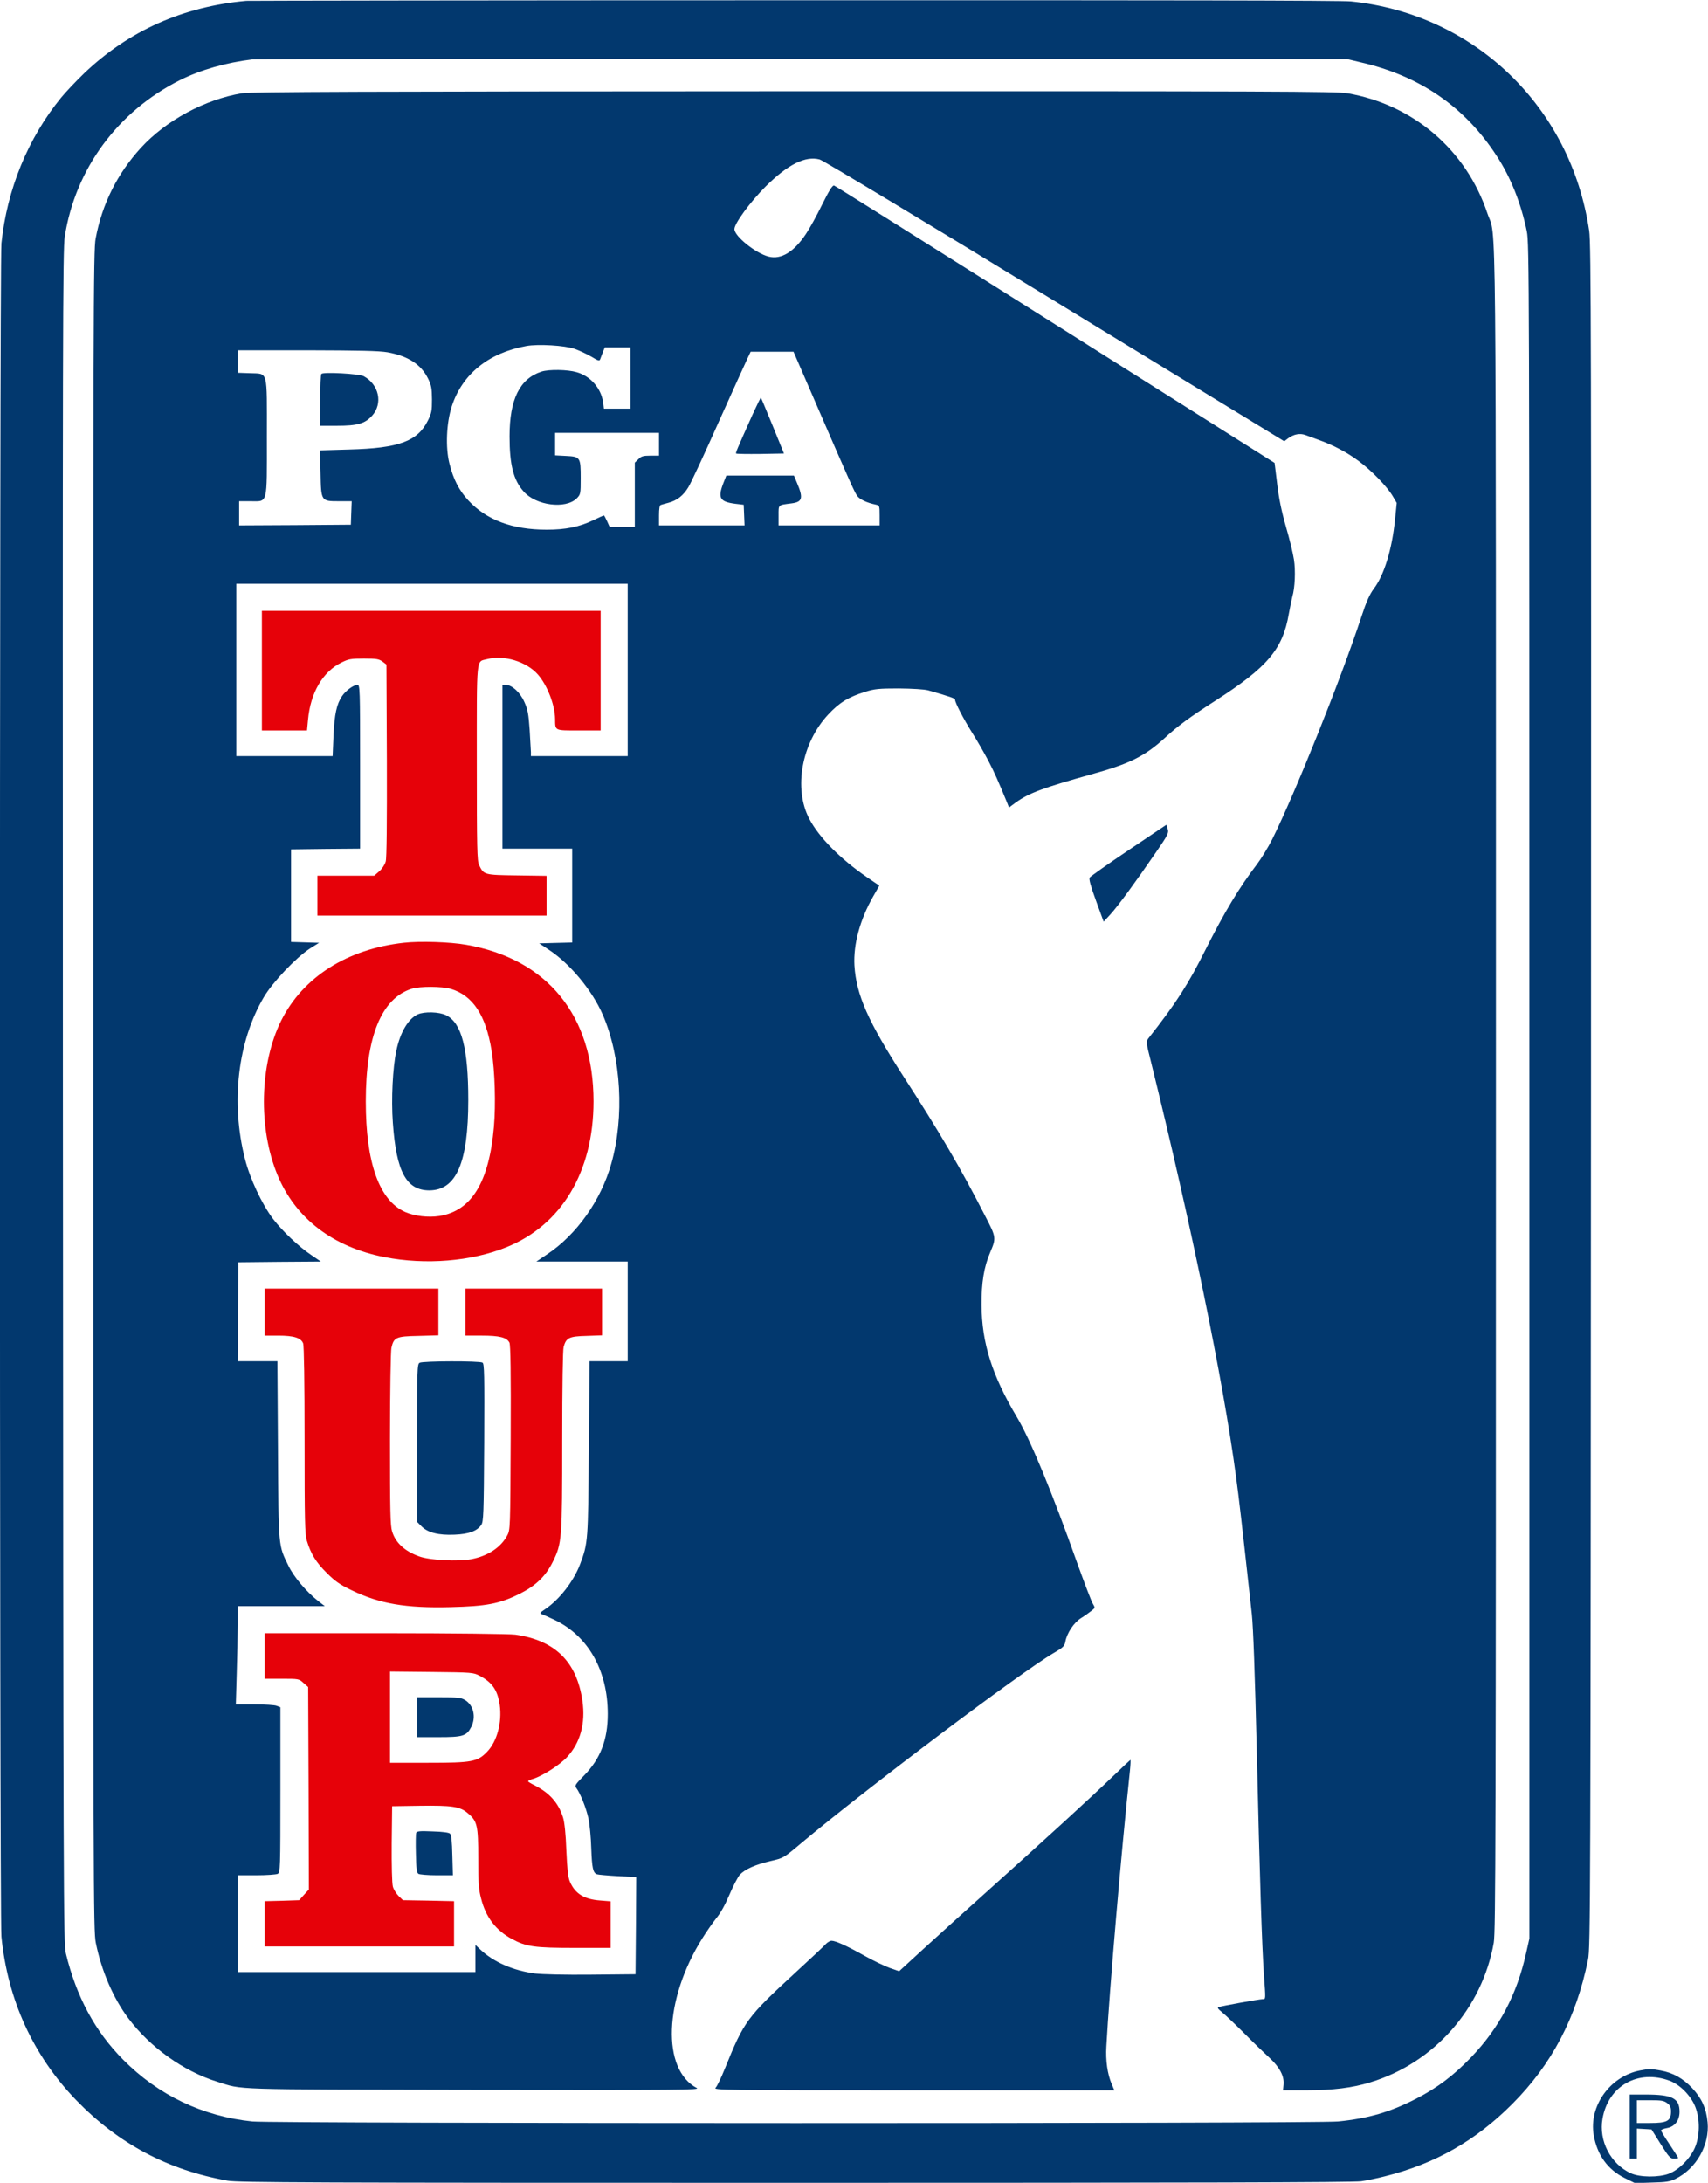 <svg xmlns="http://www.w3.org/2000/svg" width="1200pt" height="1533pt" viewBox="0 0 1200 1533" preserveAspectRatio="xMidYMid meet"><g transform="translate(0,1533) scale(0.1,-0.1)" fill="#02386E" stroke="none"><path d="M1730 15324 c-447 -41 -825 -210 -1138 -508 -57 -55 -130 -132 -162 -171 -234 -286 -381 -646 -420 -1024 -14 -142 -14 -11746 0 -11892 44 -444 223 -835 524 -1147 297 -307 646 -493 1066 -567 74 -13 573 -15 3988 -15 2747 0 3924 3 3975 11 40 6 115 21 168 35 350 87 637 250 894 508 278 279 449 604 532 1013 17 84 18 361 21 6063 2 5346 1 5986 -13 6080 -128 870 -806 1522 -1674 1610 -70 7 -1319 9 -3915 8 -2096 0 -3827 -3 -3846 -4z m7831 -432 c415 -95 731 -313 953 -655 100 -152 173 -336 213 -532 17 -86 18 -323 18 -6040 l0 -5950 -23 -102 c-64 -289 -189 -526 -386 -731 -124 -129 -237 -214 -386 -291 -182 -94 -337 -139 -549 -160 -148 -16 -7476 -15 -7627 0 -348 35 -662 184 -909 434 -198 199 -329 444 -402 745 -17 72 -18 338 -21 6015 -2 5388 -1 5950 13 6043 74 475 371 879 809 1099 144 72 322 123 511 146 17 2 1754 4 3860 3 l3830 -1 96 -23z"></path><path d="M1700 14675 c-262 -44 -534 -191 -710 -383 -166 -182 -272 -393 -318 -637 -16 -84 -17 -467 -17 -5985 0 -5644 1 -5899 18 -5984 40 -198 123 -390 229 -531 154 -205 389 -372 624 -445 187 -58 59 -54 1799 -57 1468 -2 1598 -1 1570 13 -247 132 -230 620 38 1049 31 50 76 114 100 144 29 34 62 94 92 165 26 61 59 124 73 140 37 39 109 71 217 96 90 21 90 21 210 122 463 388 1545 1203 1778 1339 67 39 76 48 82 80 11 60 60 134 110 165 26 16 58 39 73 51 27 21 27 21 9 52 -10 17 -58 143 -107 279 -181 509 -330 869 -424 1027 -177 297 -248 523 -250 790 -1 156 17 268 61 370 43 102 43 104 -38 260 -171 334 -318 584 -568 970 -252 390 -335 577 -348 785 -8 148 39 321 131 483 l44 77 -88 60 c-186 128 -336 279 -404 409 -112 213 -54 533 133 733 77 83 142 123 261 160 66 20 95 23 235 23 98 -1 177 -6 205 -13 154 -44 190 -56 190 -66 0 -21 59 -134 120 -232 35 -54 86 -144 115 -199 45 -87 65 -133 131 -293 l13 -33 49 36 c92 66 194 103 527 196 270 74 378 128 517 255 92 85 176 147 357 263 367 236 473 361 516 610 9 49 20 103 25 122 18 60 23 182 11 259 -6 41 -31 145 -56 230 -31 108 -50 200 -62 302 l-18 147 -1540 972 c-847 534 -1547 974 -1555 976 -11 3 -35 -35 -84 -134 -37 -76 -88 -168 -113 -205 -84 -127 -175 -183 -263 -160 -91 23 -240 143 -240 193 0 40 111 191 219 299 157 156 280 217 380 190 23 -6 742 -439 1598 -962 857 -523 1582 -966 1612 -984 l54 -33 26 20 c41 30 83 38 122 24 19 -7 60 -22 93 -34 102 -36 202 -89 282 -149 92 -68 201 -181 240 -248 l27 -46 -12 -118 c-21 -209 -77 -391 -150 -486 -28 -38 -51 -88 -86 -195 -145 -441 -467 -1243 -627 -1564 -28 -55 -76 -134 -107 -175 -124 -162 -229 -337 -360 -597 -123 -246 -206 -376 -403 -626 -16 -21 -16 -29 18 -162 282 -1140 509 -2245 598 -2915 22 -162 39 -312 111 -965 10 -93 22 -421 35 -970 21 -904 36 -1355 50 -1565 13 -177 13 -170 -9 -170 -22 0 -289 -48 -310 -56 -10 -3 -3 -14 25 -36 21 -17 91 -83 155 -147 63 -64 143 -141 177 -172 72 -66 106 -130 100 -190 l-4 -39 166 0 c185 0 322 17 448 56 448 136 786 519 867 981 13 78 15 727 15 5984 0 6491 5 5966 -60 6161 -149 445 -520 763 -984 843 -79 13 -517 15 -3890 14 -3020 -1 -3816 -4 -3876 -14z m2337 -1795 c34 -12 87 -37 118 -55 49 -30 57 -32 62 -17 3 9 12 32 19 50 l13 32 90 0 91 0 0 -215 0 -215 -94 0 -93 0 -6 45 c-14 99 -88 183 -185 211 -65 19 -195 21 -248 4 -153 -50 -224 -194 -224 -455 0 -199 27 -306 99 -387 87 -99 295 -125 373 -48 27 28 28 31 28 142 0 147 -3 151 -104 156 l-76 4 0 79 0 79 365 0 365 0 0 -80 0 -80 -60 0 c-51 0 -65 -4 -85 -25 l-25 -24 0 -226 0 -225 -88 0 -89 0 -18 40 c-10 22 -20 40 -22 40 -3 0 -37 -15 -76 -34 -98 -47 -194 -66 -326 -66 -242 0 -423 68 -551 206 -65 71 -104 146 -132 257 -29 113 -22 286 16 403 73 226 258 376 524 424 83 15 270 4 339 -20z m-1315 -24 c145 -26 236 -85 285 -184 24 -48 27 -69 28 -147 0 -79 -3 -97 -28 -147 -72 -147 -204 -196 -555 -205 l-204 -6 4 -157 c4 -201 3 -200 130 -200 l89 0 -3 -82 -3 -83 -392 -3 -393 -2 0 85 0 85 78 0 c126 0 117 -34 117 451 0 481 11 442 -120 448 l-85 3 0 79 0 79 488 0 c368 -1 506 -4 564 -14z m3012 -363 c238 -549 268 -616 288 -645 17 -25 68 -49 131 -62 26 -6 27 -8 27 -76 l0 -70 -355 0 -355 0 0 70 c0 78 -6 72 92 85 76 10 83 37 37 145 l-21 50 -238 0 -237 0 -22 -56 c-39 -102 -23 -128 85 -142 l59 -7 3 -73 3 -72 -301 0 -300 0 0 70 c0 48 4 72 13 74 6 2 30 9 53 15 61 16 105 51 140 109 18 29 114 235 214 460 101 224 192 426 204 450 l20 42 151 0 150 0 159 -367z m-1324 -1868 l0 -605 -340 0 -340 0 0 28 c-1 15 -5 86 -9 158 -8 111 -13 141 -37 194 -30 68 -87 120 -131 120 l-23 0 0 -575 0 -575 245 0 245 0 0 -330 0 -329 -116 -3 -116 -3 68 -45 c149 -98 305 -286 379 -457 130 -300 153 -718 59 -1048 -73 -257 -243 -496 -450 -634 l-76 -51 321 0 321 0 0 -350 0 -350 -134 0 -134 0 -5 -607 c-5 -657 -5 -669 -62 -820 -46 -120 -146 -249 -249 -317 -33 -22 -36 -27 -20 -32 11 -4 51 -22 89 -40 238 -113 375 -356 375 -661 0 -182 -52 -316 -168 -434 -60 -61 -66 -70 -53 -86 28 -37 69 -140 85 -213 9 -41 18 -137 20 -212 5 -136 12 -171 40 -181 8 -3 73 -9 145 -13 l131 -7 -2 -341 -3 -341 -310 -3 c-184 -2 -345 2 -395 8 -154 20 -294 81 -387 170 l-33 31 0 -95 0 -96 -835 0 -835 0 0 340 0 340 131 0 c72 0 139 5 150 10 18 10 19 28 19 591 l0 579 -26 10 c-14 6 -84 10 -156 10 l-131 0 6 212 c4 116 7 271 7 345 l0 133 306 0 306 0 -49 38 c-82 65 -169 168 -206 245 -72 147 -70 123 -74 815 l-4 622 -140 0 -139 0 2 348 3 347 290 3 289 2 -67 46 c-86 57 -203 168 -268 253 -78 102 -164 286 -198 422 -101 397 -51 824 132 1135 62 106 227 279 325 343 l64 40 -99 3 -98 3 0 325 0 325 243 3 242 2 0 575 c0 553 -1 575 -19 575 -27 0 -82 -40 -108 -79 -38 -56 -53 -128 -60 -278 l-6 -143 -339 0 -338 0 0 605 0 605 1375 0 1375 0 0 -605z"></path><path d="M2258 12704 c-5 -4 -8 -88 -8 -186 l0 -178 118 0 c144 0 196 15 246 70 78 86 49 220 -59 278 -32 17 -283 31 -297 16z"></path><path d="M5287 12418 c-110 -246 -120 -269 -115 -273 3 -3 80 -4 171 -3 l165 3 -79 194 c-44 107 -81 196 -83 198 -2 2 -28 -52 -59 -119z"></path><path d="M1840 10620 l0 -420 159 0 158 0 7 74 c17 191 104 339 235 403 50 25 67 28 158 28 88 0 105 -3 130 -21 l28 -21 3 -673 c1 -434 -1 -686 -8 -710 -6 -22 -25 -51 -45 -69 l-36 -31 -199 0 -200 0 0 -140 0 -140 805 0 805 0 0 139 0 140 -209 3 c-231 3 -232 4 -265 73 -14 29 -16 116 -16 718 0 766 -6 707 73 728 117 31 276 -17 356 -108 66 -75 120 -214 121 -313 1 -83 -6 -80 166 -80 l154 0 0 420 0 420 -1190 0 -1190 0 0 -420z" fill="#E60109"></path><path d="M2837 8709 c-398 -44 -708 -241 -861 -546 -152 -304 -163 -757 -26 -1086 126 -304 390 -506 753 -576 287 -56 606 -30 853 69 389 155 614 531 614 1025 0 603 -325 1001 -895 1100 -115 20 -325 27 -438 14z m330 -324 c155 -46 247 -185 287 -435 23 -142 30 -375 16 -535 -34 -388 -157 -589 -383 -625 -78 -12 -174 -1 -240 28 -183 81 -277 346 -277 777 0 455 110 724 323 791 58 18 212 17 274 -1z" fill="#E60109"></path><path d="M2935 8206 c-66 -30 -123 -125 -150 -253 -26 -120 -37 -342 -25 -507 24 -346 95 -476 257 -476 189 1 273 195 273 634 0 364 -47 543 -156 596 -48 24 -153 27 -199 6z"></path><path d="M1860 6115 l0 -165 95 0 c111 0 160 -16 175 -55 6 -17 10 -271 10 -679 0 -571 2 -659 16 -707 28 -92 64 -151 140 -226 58 -58 92 -82 176 -122 194 -94 380 -126 693 -118 252 6 344 24 483 92 116 58 186 125 236 227 64 129 66 156 66 851 0 384 4 636 10 658 18 64 38 74 161 77 l109 4 0 164 0 164 -480 0 -480 0 0 -165 0 -165 115 0 c125 0 175 -13 194 -49 8 -15 11 -209 9 -668 -3 -643 -3 -648 -25 -688 -45 -83 -135 -143 -251 -165 -92 -18 -291 -8 -366 19 -103 37 -166 95 -191 175 -13 42 -15 141 -15 650 0 331 5 619 10 640 17 74 32 81 190 84 l140 4 0 164 0 164 -610 0 -610 0 0 -165z" fill="#E60109"></path><path d="M2948 5759 c-17 -9 -18 -47 -18 -564 l0 -553 31 -31 c44 -45 121 -64 233 -59 100 4 157 25 187 68 16 23 18 69 21 578 2 480 1 554 -12 562 -20 13 -420 12 -442 -1z"></path><path d="M1860 3700 l0 -160 120 0 c118 0 120 0 152 -29 l33 -29 3 -711 2 -711 -34 -37 -34 -38 -121 -4 -121 -3 0 -159 0 -159 665 0 665 0 0 159 0 159 -179 4 -180 3 -31 30 c-16 16 -35 46 -40 66 -6 22 -9 147 -8 301 l3 263 195 3 c224 3 280 -5 334 -50 69 -57 76 -85 76 -319 0 -171 3 -219 20 -282 33 -132 104 -224 217 -285 101 -54 158 -62 441 -62 l252 0 0 164 0 163 -74 6 c-112 8 -176 48 -212 132 -13 30 -19 86 -25 220 -4 115 -13 198 -23 230 -32 103 -96 175 -203 228 -24 12 -43 24 -43 27 0 4 17 12 38 18 64 20 185 97 235 151 94 101 132 237 109 396 -40 275 -192 425 -472 465 -37 5 -434 10 -912 10 l-848 0 0 -160z m1510 -139 c88 -46 126 -101 141 -205 17 -123 -19 -257 -89 -329 -68 -70 -105 -77 -412 -77 l-270 0 0 321 0 320 293 -3 c285 -3 293 -4 337 -27z" fill="#E60109"></path><path d="M2930 3270 l0 -140 151 0 c172 0 197 8 230 72 35 69 16 152 -43 188 -29 18 -50 20 -185 20 l-153 0 0 -140z"></path><path d="M2924 2457 c-3 -9 -4 -75 -2 -147 2 -103 6 -133 18 -140 8 -5 66 -10 128 -10 l114 0 -4 140 c-2 96 -7 143 -16 152 -8 8 -51 14 -122 16 -92 4 -111 2 -116 -11z"></path><path d="M7930 9360 c-146 -98 -269 -185 -274 -193 -7 -10 7 -61 44 -162 l54 -148 48 52 c53 58 176 226 318 433 86 125 93 139 84 166 l-9 30 -265 -178z"></path><path d="M7817 2853 c-153 -147 -483 -449 -867 -793 -162 -145 -371 -334 -464 -419 l-169 -155 -66 23 c-36 13 -115 51 -176 85 -123 69 -204 106 -233 106 -10 0 -27 -10 -38 -21 -10 -12 -107 -103 -214 -201 -343 -316 -362 -342 -496 -673 -26 -65 -56 -127 -66 -137 -17 -17 36 -18 1392 -18 l1409 0 -19 45 c-29 68 -43 164 -37 262 22 403 104 1356 166 1941 4 39 5 72 3 72 -2 0 -58 -53 -125 -117z"></path><path d="M11522 789 c-211 -41 -360 -250 -325 -454 24 -139 98 -242 217 -301 l73 -36 119 4 c100 2 127 7 166 26 146 72 240 238 225 397 -9 97 -41 168 -107 239 -66 70 -135 109 -224 125 -67 12 -83 12 -144 0z m208 -72 c73 -27 150 -105 181 -184 34 -88 32 -207 -5 -290 -35 -76 -111 -152 -181 -179 -72 -27 -203 -26 -267 3 -142 65 -227 228 -199 384 40 230 249 348 471 266z"></path><path d="M11450 395 l0 -225 25 0 25 0 0 106 0 105 52 -3 51 -3 64 -102 c58 -92 68 -103 94 -103 16 0 29 2 29 5 0 3 -27 46 -60 95 -33 49 -60 93 -60 98 0 5 18 12 39 16 56 9 91 53 91 115 0 95 -51 121 -239 121 l-111 0 0 -225z m264 164 c20 -15 26 -29 26 -57 0 -68 -27 -82 -149 -82 l-91 0 0 80 0 80 94 0 c79 0 97 -3 120 -21z"></path></g></svg>